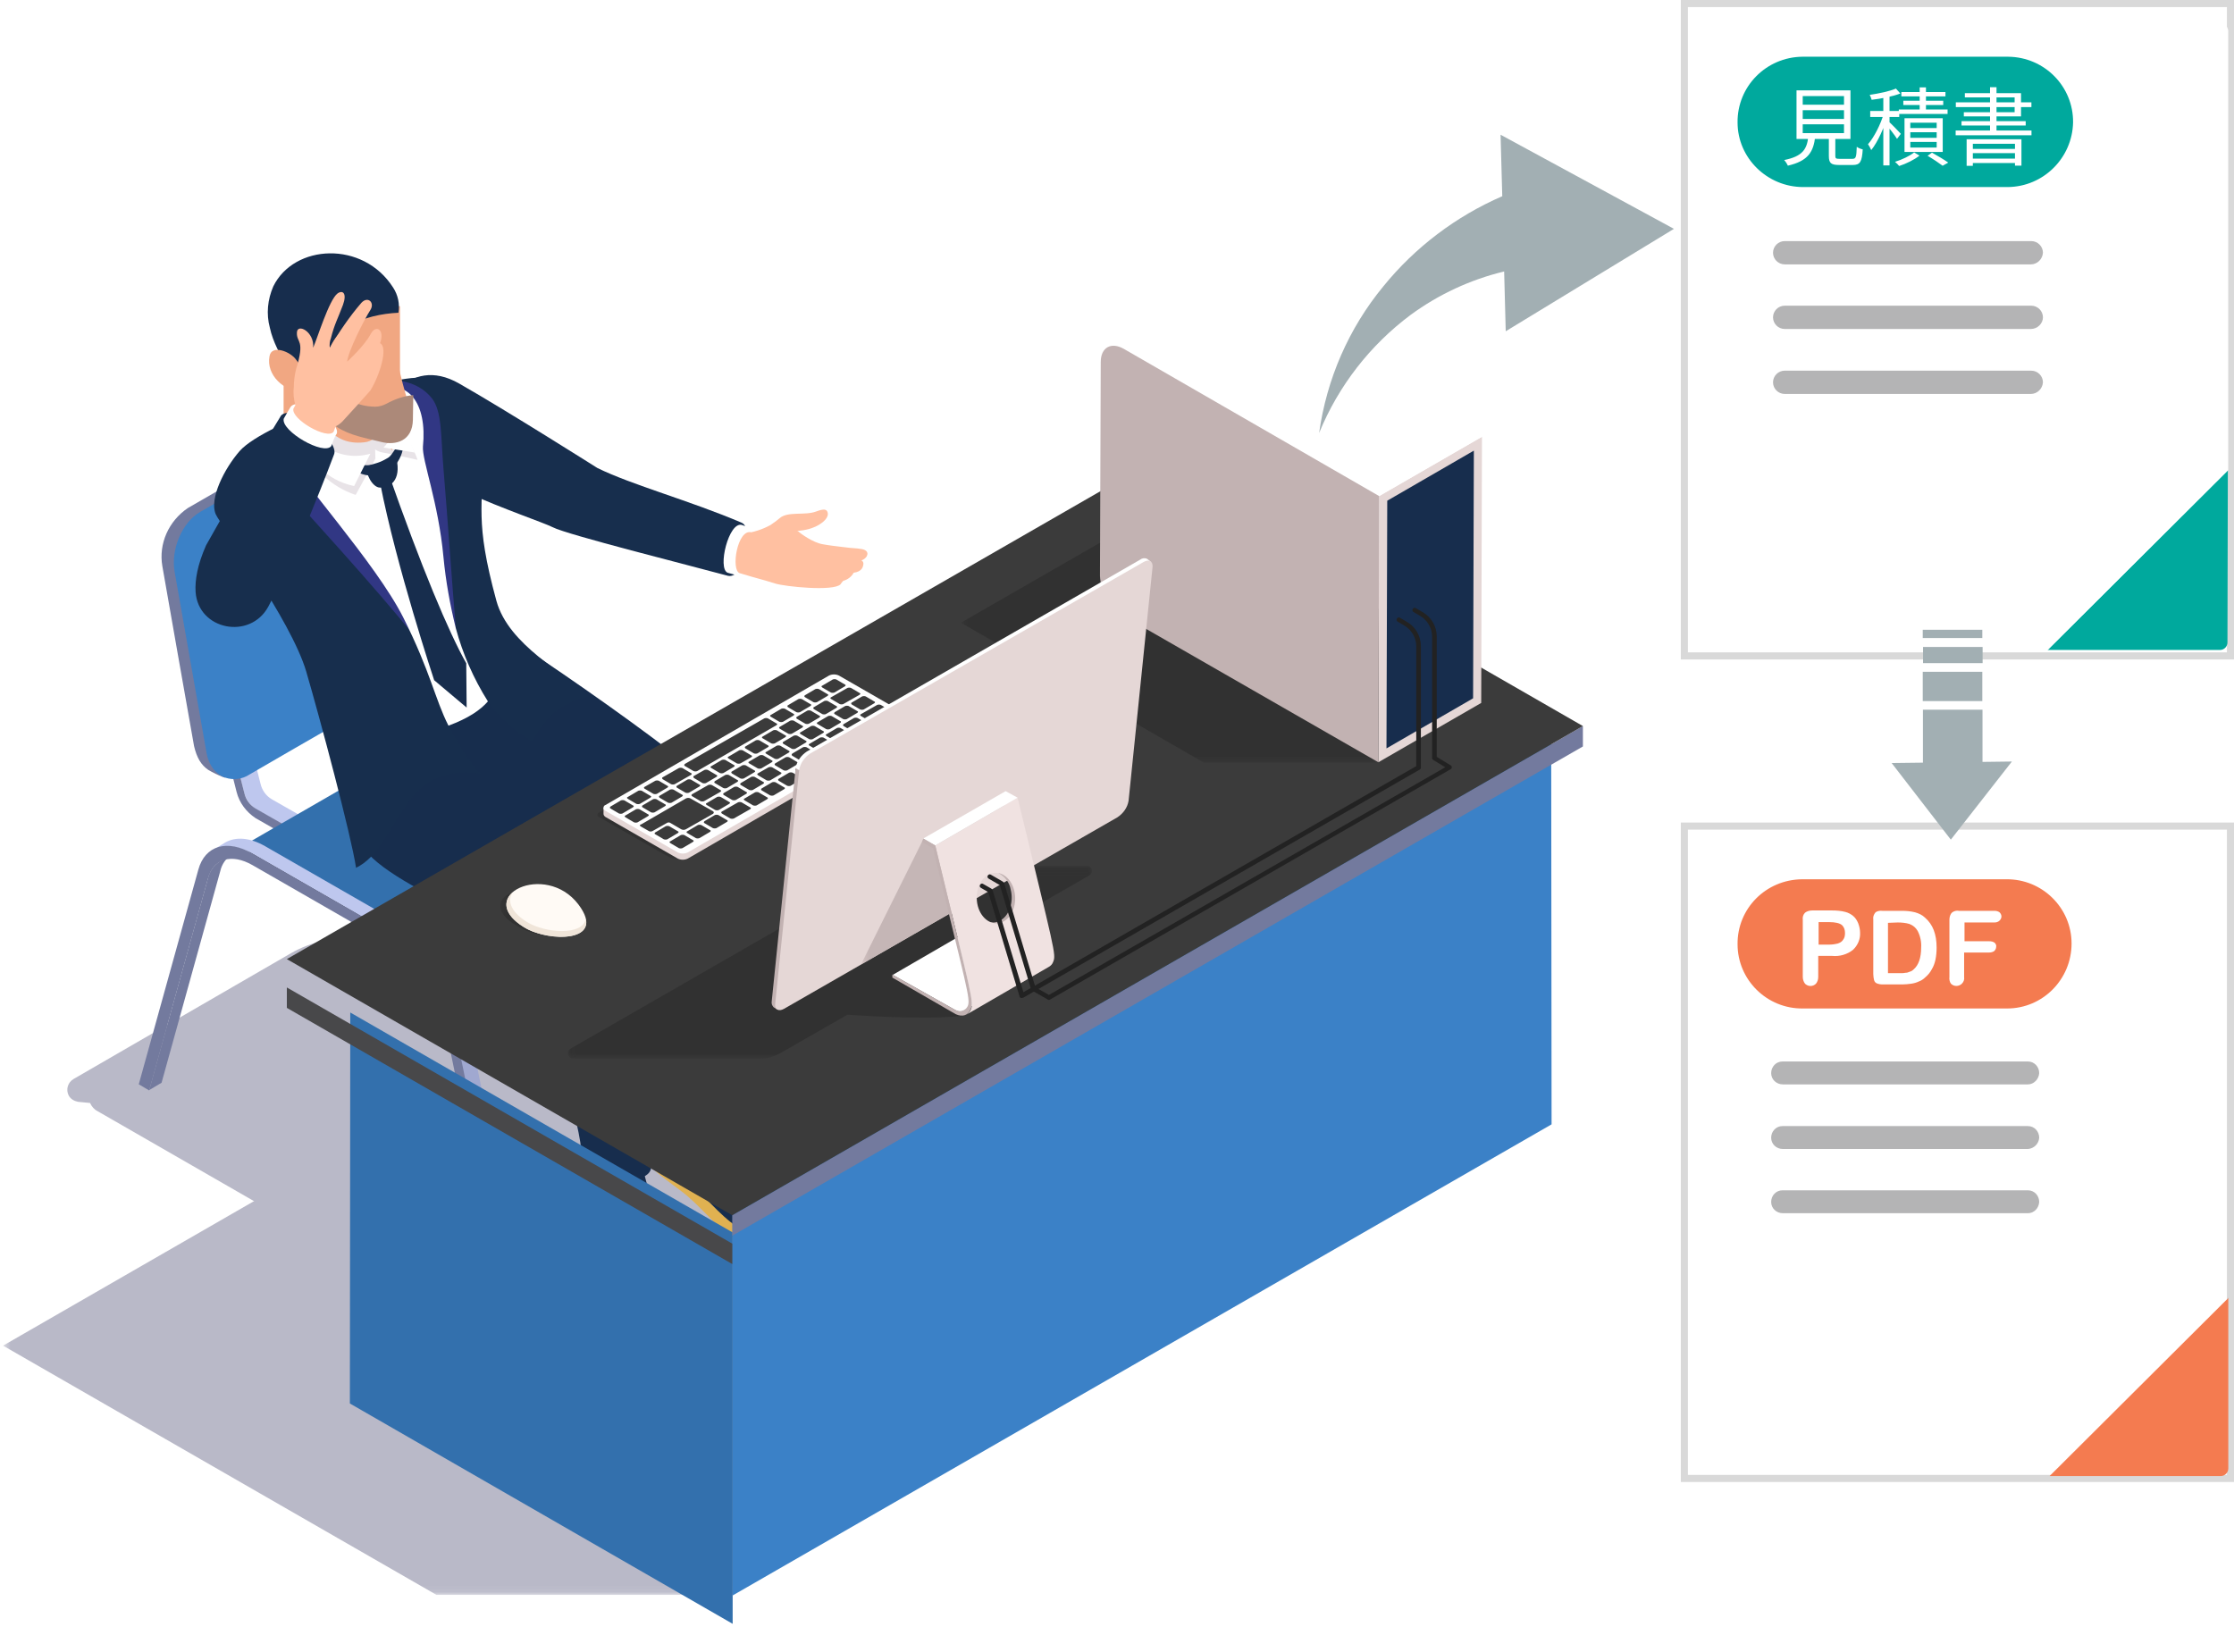 <svg width="315" height="233" viewBox="0 0 315 233" fill="none" xmlns="http://www.w3.org/2000/svg">
<rect x="237.5" y="116.5" width="77" height="92" fill="white" stroke="#D9D9D9"/>
<path d="M314.249 183L289 208.159H313.133C313.718 208.159 314.196 207.682 314.196 207.099V183H314.249Z" fill="#F47B50"/>
<path d="M285.938 152.927H251.387C250.483 152.927 249.739 152.238 249.739 151.338C249.739 150.437 250.43 149.696 251.334 149.696H285.938C286.842 149.696 287.533 150.437 287.533 151.338C287.48 152.185 286.789 152.927 285.938 152.927Z" fill="#B4B4B5"/>
<path d="M285.938 162.037H251.387C250.483 162.037 249.739 161.348 249.739 160.448C249.739 159.548 250.43 158.806 251.334 158.806H285.938C286.842 158.806 287.533 159.548 287.533 160.448C287.48 161.295 286.789 161.984 285.938 162.037Z" fill="#B4B4B5"/>
<path d="M285.938 171.094H251.387C250.483 171.094 249.739 170.406 249.739 169.505C249.739 168.605 250.43 167.863 251.334 167.863H285.938C286.842 167.863 287.533 168.605 287.533 169.505C287.48 170.406 286.789 171.094 285.938 171.094Z" fill="#B4B4B5"/>
<path d="M282.848 142.221H254.197C249.147 142.274 245.001 138.195 245.001 133.164C244.947 128.132 248.987 124.053 254.09 124H282.901C287.951 123.947 292.097 128.026 292.097 133.058C292.097 138.089 288.057 142.221 283.007 142.221H282.848Z" fill="#F47B50"/>
<path d="M258.343 134.806H256.376V137.772C256.376 138.142 256.27 138.46 256.057 138.725C255.632 139.149 254.994 139.149 254.569 138.778L254.515 138.725C254.303 138.46 254.197 138.089 254.197 137.772V129.721C254.143 129.35 254.25 128.979 254.515 128.714C254.781 128.503 255.153 128.397 255.525 128.397H258.343C258.981 128.397 259.618 128.45 260.203 128.608C260.628 128.714 261 128.926 261.319 129.191C261.638 129.456 261.851 129.827 262.01 130.197C262.17 130.621 262.276 131.098 262.276 131.522C262.329 132.422 261.957 133.322 261.266 133.958C260.469 134.594 259.406 134.911 258.343 134.806ZM257.864 130.039H256.429V133.217H257.864C258.29 133.217 258.715 133.164 259.14 133.058C259.459 132.952 259.725 132.793 259.884 132.528C260.097 132.263 260.15 131.945 260.15 131.575C260.15 131.151 260.044 130.78 259.725 130.462C259.406 130.197 258.821 130.039 257.864 130.039Z" fill="white"/>
<path d="M265.412 128.45H268.177C268.814 128.45 269.399 128.503 270.037 128.661C270.569 128.82 271.047 129.032 271.419 129.403C272.535 130.356 273.067 131.733 273.067 133.64C273.067 134.223 273.014 134.806 272.907 135.335C272.801 135.812 272.642 136.289 272.376 136.712C272.163 137.136 271.844 137.507 271.472 137.825C271.206 138.089 270.888 138.301 270.569 138.407C270.25 138.566 269.878 138.672 269.505 138.725C269.08 138.778 268.655 138.831 268.23 138.831H265.466C265.147 138.831 264.881 138.778 264.615 138.672C264.402 138.566 264.296 138.407 264.243 138.195C264.19 137.93 264.137 137.666 264.137 137.348V129.668C264.084 129.297 264.19 128.979 264.456 128.661C264.668 128.503 265.04 128.397 265.412 128.45ZM266.21 130.144V137.242H267.804C268.177 137.242 268.442 137.242 268.655 137.189C268.868 137.189 269.08 137.136 269.293 137.03C269.505 136.977 269.665 136.871 269.824 136.712C270.515 136.13 270.888 135.07 270.888 133.64C270.941 132.846 270.781 132.051 270.409 131.31C270.143 130.833 269.771 130.515 269.24 130.303C268.708 130.144 268.123 130.092 267.592 130.092L266.21 130.144Z" fill="white"/>
<path d="M281.2 130.091H277.001V132.74H280.509C280.775 132.74 281.04 132.793 281.253 132.952C281.412 133.111 281.519 133.322 281.466 133.534C281.466 133.746 281.359 133.958 281.2 134.117C280.987 134.276 280.721 134.329 280.456 134.329H276.947V137.772C277.001 138.142 276.894 138.46 276.628 138.725C276.203 139.149 275.512 139.149 275.087 138.725C274.927 138.513 274.821 138.142 274.874 137.772V129.721C274.874 129.456 274.927 129.191 275.034 128.979C275.14 128.767 275.246 128.661 275.459 128.555C275.672 128.449 275.937 128.397 276.203 128.449H281.2C281.466 128.449 281.731 128.502 281.944 128.661C282.103 128.82 282.21 129.032 282.21 129.244C282.21 129.456 282.103 129.668 281.944 129.827C281.731 130.038 281.466 130.091 281.2 130.091Z" fill="white"/>
<rect x="237.5" y="0.5" width="77" height="92" fill="white" stroke="#D9D9D9"/>
<path d="M314.131 66.345L288.722 91.663H313.015C313.599 91.663 314.078 91.186 314.078 90.604L314.131 66.345Z" fill="#00A99D"/>
<path d="M313.068 3.263H244.337C243.752 3.263 243.274 3.739 243.274 4.322V90.551C243.274 91.133 243.752 91.61 244.337 91.61H288.775L314.184 66.292V4.322C314.131 3.739 313.652 3.263 313.068 3.263Z" fill="white"/>
<path d="M286.359 37.284H251.648C250.744 37.284 250 36.542 250 35.642C250 34.742 250.744 34 251.648 34H286.412C287.316 34 288.06 34.742 288.06 35.642C288.007 36.542 287.262 37.284 286.359 37.284Z" fill="#B4B4B5"/>
<path d="M286.359 46.394H251.648C250.744 46.394 250 45.653 250 44.752C250 43.852 250.744 43.11 251.648 43.11H286.412C287.316 43.11 288.06 43.852 288.06 44.752C288.06 45.653 287.262 46.394 286.359 46.394Z" fill="#B4B4B5"/>
<path d="M286.359 55.557H251.648C250.744 55.557 250 54.816 250 53.915C250 53.015 250.744 52.273 251.648 52.273H286.412C287.316 52.273 288.06 53.015 288.06 53.915C288.007 54.816 287.262 55.557 286.359 55.557Z" fill="#B4B4B5"/>
<path d="M283.113 26.379H254.25C249.2 26.379 245.001 22.301 245.001 17.269C244.947 12.184 249.04 8.053 254.143 8H283.167C288.27 8.053 292.363 12.184 292.309 17.269C292.203 22.248 288.163 26.326 283.113 26.379Z" fill="#00A99D"/>
<path d="M254.189 15.538V16.774H260.009V15.538H254.189ZM254.189 17.53V18.778H260.009V17.53H254.189ZM254.189 13.546V14.77H260.009V13.546H254.189ZM253.313 12.742H260.921V19.594H253.313V12.742ZM257.873 19.006H258.785V21.994C258.785 22.342 258.881 22.402 259.397 22.402C259.649 22.402 260.861 22.402 261.185 22.402C261.677 22.402 261.762 22.198 261.809 20.698C262.001 20.866 262.397 21.01 262.65 21.07C262.542 22.822 262.277 23.266 261.257 23.266C261.005 23.266 259.553 23.266 259.313 23.266C258.173 23.266 257.873 22.99 257.873 21.994V19.006ZM254.981 19.258H255.953C255.701 21.394 254.981 22.702 252.089 23.362C252.005 23.134 251.753 22.762 251.573 22.57C254.213 22.042 254.777 21.01 254.981 19.258ZM265.553 13.306H266.429V23.326H265.553V13.306ZM263.705 15.646H267.797V16.498H263.705V15.646ZM265.613 16.018L266.177 16.258C265.697 17.95 264.761 20.05 263.849 21.166C263.753 20.914 263.537 20.542 263.393 20.338C264.245 19.378 265.193 17.506 265.613 16.018ZM267.329 12.49L267.953 13.186C266.873 13.606 265.253 13.918 263.909 14.074C263.873 13.894 263.741 13.582 263.633 13.378C264.941 13.186 266.477 12.862 267.329 12.49ZM266.345 17.17C266.657 17.434 267.773 18.586 268.025 18.874L267.485 19.582C267.197 19.102 266.297 17.95 265.925 17.542L266.345 17.17ZM270.677 12.322H271.565V15.958H270.677V12.322ZM268.097 12.982H274.313V13.594H268.097V12.982ZM268.373 14.206H274.001V14.806H268.373V14.206ZM267.737 15.442H274.613V16.066H267.737V15.442ZM269.357 18.646V19.438H273.077V18.646H269.357ZM269.357 20.014V20.806H273.077V20.014H269.357ZM269.357 17.302V18.058H273.077V17.302H269.357ZM268.541 16.678H273.93V21.43H268.541V16.678ZM271.793 21.97L272.417 21.526C273.221 21.982 274.158 22.534 274.71 22.93L273.917 23.374C273.425 23.002 272.573 22.426 271.793 21.97ZM269.897 21.49L270.653 21.946C269.933 22.522 268.769 23.098 267.785 23.41C267.653 23.23 267.377 22.966 267.197 22.822C268.181 22.522 269.333 21.97 269.897 21.49ZM277.301 19.642H285.029V23.362H284.117V20.278H278.177V23.386H277.301V19.642ZM277.757 20.998H284.465V21.598H277.757V20.998ZM277.757 22.366H284.465V22.99H277.757V22.366ZM280.601 12.298H281.513V18.814H280.601V12.298ZM277.049 13.138H284.969V16.414H276.905V15.826H284.069V13.738H277.049V13.138ZM275.777 14.434H286.434V15.106H275.777V14.434ZM276.581 17.086H285.629V17.698H276.581V17.086ZM275.753 18.406H286.445V19.078H275.753V18.406Z" fill="white"/>
<path d="M279.51 94.74H271.112V98.872H279.51V94.74Z" fill="#A2AFB3"/>
<path d="M279.553 91.239H271.154V93.517H279.553V91.239Z" fill="#A2AFB3"/>
<path d="M279.51 88.814H271.112V89.979H279.51V88.814Z" fill="#A2AFB3"/>
<path d="M283.683 107.394L279.537 107.447V100.085H271.138V107.553L266.726 107.606L275.072 118.411L283.683 107.394Z" fill="#A2AFB3"/>
<path d="M56.399 43.186H39.989V63.699H56.399V43.186Z" fill="url(#paint0_radial_35_823)"/>
<g opacity="0.5">
<mask id="mask0_35_823" style="mask-type:luminance" maskUnits="userSpaceOnUse" x="0" y="123" width="210" height="102">
<path d="M209.291 123.007H0.43V224.919H209.291V123.007Z" fill="white"/>
</mask>
<g mask="url(#mask0_35_823)">
<path d="M209.291 161.523L190.427 159.241L190.264 159.296L127.131 123.007L92.73 142.781L75.884 146.312L0.43 189.771L61.545 224.919H103.252L107.995 206.666L182.249 163.967H209.291V161.523Z" fill="#737391"/>
<path d="M100.253 155.439C97.418 155.004 94.692 154.026 92.185 152.614L55.385 131.428L61.218 130.504L61.545 127.842L54.73 128.874C53.367 129.092 52.441 130.341 52.659 131.645C52.713 132.025 52.877 132.405 53.095 132.731L50.478 132.46C47.207 132.079 43.881 132.786 41.046 134.415L10.352 152.179C9.534 152.668 9.262 153.7 9.698 154.515C9.971 155.004 10.461 155.276 11.007 155.384L12.697 155.547C12.915 156.036 13.296 156.471 13.732 156.688L50.751 177.983C53.531 179.558 56.529 180.645 59.692 181.134L72.067 183.035L72.449 180.482L60.073 178.58C59.092 178.417 58.111 178.2 57.129 177.874L94.42 156.416C96.165 157.123 98.018 157.612 99.872 157.937L112.247 159.839L112.629 157.286L100.253 155.439Z" fill="#737391"/>
</g>
</g>
<path d="M31.833 95.275L32.923 95.493L36.739 110.54C36.957 111.464 37.502 112.224 38.32 112.713L46.88 117.602V118.96L44.59 120.318V118.96L36.031 114.071C35.267 113.582 34.722 112.767 34.45 111.898L30.633 96.851L29.543 96.633L31.833 95.275Z" fill="#BEC7EE"/>
<path d="M30.633 96.796L34.45 111.844C34.668 112.768 35.213 113.528 36.031 114.017L44.59 118.906V120.264L36.031 115.375C34.722 114.506 33.741 113.202 33.359 111.681L29.543 96.579L30.633 96.796Z" fill="#737A9E"/>
<path d="M69.559 100.708C69.778 99.73 70.377 98.915 71.195 98.372L72.94 97.34C72.122 97.883 71.522 98.698 71.304 99.675L63.017 129.554L61.273 130.586L69.559 100.708Z" fill="#172D4D"/>
<path d="M105.814 119.069L113.992 158.888L112.248 159.92L103.525 119.558L105.814 119.069Z" fill="#A0A8D0"/>
<path d="M71.958 95.655C73.43 94.841 75.393 94.949 77.574 96.199L98.182 108.041C101.725 110.106 104.888 114.614 105.76 119.123L103.47 120.481C102.543 116.027 99.981 111.138 96.437 109.128L75.829 97.285C73.648 96.036 71.686 95.927 70.214 96.742L71.958 95.655Z" fill="#BEC7EE"/>
<path d="M68.197 99.513C69.123 96.09 72.285 95.167 75.829 97.231L96.437 109.073C99.981 111.138 103.143 115.647 104.015 120.101L112.193 159.92L110.721 159.051L102.652 119.721C101.889 116.081 99.327 112.333 96.437 110.649L75.829 98.806C72.885 97.122 70.323 97.883 69.559 100.708L61.273 130.586L59.801 129.716L68.197 99.513Z" fill="#737A9E"/>
<path d="M59.801 79.196L60.891 79.413L64.707 94.46C64.925 95.384 65.471 96.144 66.288 96.633L74.848 101.523V102.881L72.558 104.239V102.881L63.999 97.992C63.235 97.503 62.69 96.688 62.417 95.819L58.601 80.771L57.511 80.554L59.801 79.196Z" fill="#BEC7EE"/>
<path d="M58.601 80.717L62.417 95.764C62.636 96.688 63.181 97.448 63.999 97.937L72.558 102.826V104.184L63.999 99.295C62.69 98.426 61.709 97.122 61.327 95.601L57.511 80.499L58.601 80.717Z" fill="#737A9E"/>
<path d="M73.212 96.796C73.376 96.742 73.539 96.742 73.648 96.851L102.979 113.745C104.778 114.832 106.25 116.407 107.232 118.2L107.777 119.069C107.995 119.504 107.995 119.938 107.777 120.101L69.559 142.211C69.778 142.048 69.778 141.613 69.559 141.179L69.014 140.255C67.978 138.408 66.506 136.887 64.762 135.801L35.431 118.906C35.322 118.798 35.158 118.798 34.995 118.852L73.212 96.796Z" fill="#3370AD"/>
<path d="M35.431 118.96L64.762 135.855C66.561 136.942 68.033 138.517 69.014 140.31L69.559 141.233C69.778 141.668 69.778 142.102 69.559 142.265C69.396 142.32 69.232 142.32 69.123 142.211C68.96 142.102 68.796 141.939 68.687 141.776L68.142 140.853C67.324 139.386 66.179 138.191 64.762 137.322L35.431 120.427C35.049 120.21 34.831 119.775 34.831 119.341C34.831 118.906 35.104 118.743 35.431 118.96Z" fill="#222222"/>
<path d="M29.325 123.85C29.543 122.872 30.142 122.057 30.96 121.514L32.705 120.481C31.887 121.025 31.287 121.84 31.069 122.817L22.782 152.695L21.038 153.728L29.325 123.85Z" fill="#737A9E"/>
<path d="M65.58 142.211L73.757 182.03L72.013 183.062L63.29 142.7L65.58 142.211Z" fill="#A0A8D0"/>
<path d="M31.778 118.797C33.25 117.982 35.213 118.091 37.394 119.341L58.002 131.183C61.545 133.247 64.707 137.756 65.58 142.265L63.29 143.623C62.363 139.169 59.801 134.28 56.257 132.27L35.649 120.427C33.468 119.178 31.506 119.069 30.034 119.884L31.778 118.797Z" fill="#BEC7EE"/>
<path d="M27.962 122.654C28.889 119.232 32.051 118.308 35.594 120.373L56.202 132.215C59.746 134.28 62.908 138.788 63.781 143.297L71.958 183.117L70.486 182.247L62.417 142.917C61.654 139.277 59.092 135.529 56.202 133.845L35.594 122.002C32.65 120.318 30.088 121.079 29.325 123.904L21.038 153.782L19.566 152.913L27.962 122.654Z" fill="#737A9E"/>
<path d="M26.49 71.644C30.96 69.037 43.391 61.92 56.093 54.587C57.129 53.935 58.383 53.772 59.528 54.098L60.946 54.641L31.724 109.671L31.396 109.562C30.688 109.291 30.034 108.965 29.379 108.584C28.343 107.878 27.744 106.846 27.362 105.216C27.198 104.401 22.892 79.847 22.892 79.847C22.346 76.696 23.764 73.491 26.49 71.644Z" fill="#737A9E"/>
<path d="M28.234 72.188L57.838 55.13C58.765 54.533 59.855 54.37 60.946 54.696C63.017 55.456 63.562 57.14 63.889 58.553C64.38 61.269 67.869 81.314 68.36 83.922C68.396 84.211 68.396 84.211 68.36 83.922C68.851 87.127 67.488 90.386 64.762 92.179C59.31 95.33 41.101 105.76 35.158 109.237C34.177 109.888 32.923 110.051 31.778 109.671C30.47 109.237 29.434 107.987 29.107 106.086L24.636 80.717C24.036 77.511 25.672 73.654 28.234 72.188Z" fill="#3B81C7"/>
<path d="M53.804 60.508C55.821 67.027 75.12 72.948 77.955 74.361C79.918 75.393 97.255 79.739 102.652 81.206C105.106 81.695 106.414 74.469 104.56 73.709C97.309 70.612 89.077 68.385 84.225 65.995C84.225 65.995 71.522 57.955 64.762 54.098C57.402 49.861 53.04 58.009 53.804 60.508Z" fill="#172E4D"/>
<path d="M100.744 177.576C99.327 177.195 97.255 177.141 96.274 176.706C95.183 176.217 94.311 175.403 93.657 174.425C91.967 171.654 90.876 168.558 90.44 165.298C90.386 164.918 90.113 164.592 89.677 164.484L86.297 163.669C85.424 163.451 84.498 163.777 83.898 164.429C83.189 165.244 81.881 164.755 81.281 165.679C80.954 166.222 81.063 167.852 81.063 168.395C81.063 170.731 83.734 173.175 85.642 176.163C86.678 177.847 87.332 179.586 88.641 180.998C89.731 182.139 91.203 182.791 92.73 182.954C97.8 183.551 100.799 181.704 100.962 179.966C101.017 179.151 101.017 178.336 100.744 177.576Z" fill="#E0B151"/>
<path d="M103.47 165.95C99.327 163.995 95.565 161.333 92.457 158.019C92.076 158.182 91.749 158.399 91.421 158.617C90.549 159.323 90.058 160.409 90.058 161.55C90.222 164.266 94.911 166.928 96.982 168.721C99.436 170.839 101.453 173.61 104.342 175.077C106.796 176.326 109.249 175.24 109.849 174.045C110.285 173.012 110.339 171.926 109.958 170.894C107.395 169.916 105.106 168.178 103.47 165.95Z" fill="#E0B151"/>
<path d="M99.327 176.272C98.291 175.837 97.309 175.24 96.274 174.751C95.183 174.262 94.311 173.447 93.657 172.469C91.967 169.699 90.876 166.602 90.44 163.343C90.386 162.963 90.113 162.637 89.731 162.528L86.351 161.713C85.479 161.496 84.552 161.822 83.952 162.474C83.244 163.289 82.153 163.886 81.608 164.755C79.809 167.634 83.353 170.514 85.642 174.153C86.678 175.837 87.278 177.576 88.641 178.988C89.731 180.129 91.203 180.781 92.73 180.944C99.763 181.867 103.034 177.902 99.327 176.272Z" fill="#172D4D"/>
<path d="M106.523 165.081C105.76 164.429 104.942 163.94 104.124 163.343C102.271 161.93 101.235 159.703 101.398 157.367L94.692 154.434C95.129 155.303 94.475 156.335 93.657 156.878C92.893 157.421 91.912 157.802 91.367 158.617C89.186 161.876 95.183 165.135 97.691 167.308C100.144 169.427 102.162 172.197 105.051 173.664C107.504 174.914 110.121 173.881 110.394 172.632C110.776 171.002 109.303 167.363 106.523 165.081Z" fill="#172D4D"/>
<path d="M108.704 119.178C106.414 113.365 79.536 94.841 69.178 88.267C69.123 88.213 63.126 92.233 57.456 95.981C52.005 99.621 45.953 105.705 50.805 118.743C53.04 124.664 77.574 133.573 77.574 133.573C78.064 150.794 81.717 156.661 82.099 163.614C82.262 166.928 92.185 167.58 91.803 164.375C90.713 145.959 92.403 135.203 90.985 128.358C89.949 123.361 77.41 116.95 66.506 108.53C65.525 110.323 96.71 127.381 96.71 127.381C95.51 131.889 94.911 143.189 92.784 155.846C92.294 158.888 101.562 161.93 102.216 158.508C103.306 144.601 111.648 126.457 108.704 119.178Z" fill="#172D4D"/>
<path d="M69.996 84.737C66.834 73.165 68.251 71.481 67.978 64.094C67.542 52.034 59.637 53.011 56.693 53.5C56.693 53.5 37.557 59.367 33.795 63.605C31.614 66.103 29.488 70.341 30.415 72.514C31.124 74.089 40.992 87.344 43.172 94.678C45.081 101.197 49.497 117.711 50.205 122.383C56.42 119.341 56.202 107.335 67.815 109.128C67.815 109.128 66.397 108.204 63.235 102.283C62.69 97.774 67.651 98.535 68.796 98.861C68.796 98.861 71.141 102.609 75.066 104.51C77.356 100.49 79.373 99.132 83.025 98.209C79.645 94.841 71.74 91.038 69.996 84.737Z" fill="#172E4D"/>
<path d="M58.329 89.626C59.146 86.203 64.762 94.352 64.271 88.485C63.726 82.238 63.126 73.166 62.527 66.049C62.145 61.595 62.363 58.009 60.891 56.162C58.874 53.609 55.221 53.12 52.114 53.989C48.406 55.13 44.372 57.575 41.319 59.15C37.175 61.323 36.303 64.908 40.501 69.254C40.937 69.743 53.913 83.922 58.329 89.626Z" fill="#313784"/>
<path d="M40.283 63.713C41.973 67.407 52.931 79.304 56.857 87.072C60.727 94.786 61.327 98.589 63.235 102.337C66.016 101.305 67.706 100.164 68.796 98.915C66.779 95.71 65.252 92.233 64.271 88.594C63.453 85.28 62.854 81.966 62.527 78.544C61.818 70.83 59.474 64.854 59.637 62.953C60.237 57.086 57.729 52.794 52.059 55.239C43.5 58.878 38.865 60.508 40.283 63.713Z" fill="white"/>
<path d="M44.481 57.357L42.954 59.204C42.355 60.291 42.246 61.54 42.627 62.681C43.936 66.049 46.716 68.657 50.151 69.797L52.931 64.691L52.877 62.572L44.481 57.357Z" fill="#E8E3E7"/>
<path d="M51.786 54.587C50.205 54.478 49.66 57.412 50.205 58.77C51.132 61.214 52.059 63.496 53.967 63.822C55.385 64.039 58.874 64.854 58.874 64.854C58.765 64.528 58.656 64.202 58.492 63.876C57.838 62.464 57.075 61.106 56.202 59.802C55.657 58.933 55.112 58.063 54.512 57.249C54.022 56.542 53.531 55.565 52.877 55.021C52.55 54.804 52.168 54.641 51.786 54.587Z" fill="#E8E3E7"/>
<path d="M56.857 63.061C56.693 64.202 56.148 65.234 55.33 66.049L54.785 64.582C55.439 63.876 55.93 63.061 56.257 62.247C56.529 62.518 56.693 62.79 56.857 63.061ZM50.096 66.375C50.969 66.973 52.059 67.19 53.04 66.973L52.441 65.56C51.568 65.669 50.751 65.615 49.933 65.343C49.933 65.669 49.987 66.049 50.096 66.375Z" fill="#172D4D"/>
<path d="M56.095 51.085C51.734 51.031 46.991 49.564 43.066 48.315C44.756 51.085 44.756 54.942 44.865 56.681C45.028 58.962 46.609 62.873 51.298 62.385C52.552 62.276 52.933 61.57 53.697 61.135L55.278 63.525L55.496 60.266C57.131 59.777 58.058 58.256 57.622 57.007C57.022 55.051 56.477 53.095 56.095 51.085Z" fill="#F1A782"/>
<path d="M49.933 68.548L52.223 63.985C47.861 65.234 43.391 62.518 43.336 57.846L42.791 59.259C42.409 60.237 42.409 61.323 42.791 62.301C43.827 64.963 45.898 67.679 49.933 68.548Z" fill="white"/>
<path d="M55.657 58.118C55.821 58.281 55.875 61.377 54.076 63.116L58.492 63.822C57.674 61.866 56.748 59.965 55.657 58.118Z" fill="white"/>
<path d="M54.621 66.321C54.621 66.321 53.149 65.778 53.586 68.059C55.875 79.847 61.218 95.927 61.218 95.927L65.798 99.784L65.743 93.537C63.29 89.191 59.474 80.173 54.621 66.321Z" fill="#172D4D"/>
<path d="M51.786 65.886C51.459 66.647 52.495 68.765 53.586 68.765C55.385 68.765 56.693 67.299 55.766 64.148C55.657 63.822 54.839 64.582 53.858 65.017C52.986 65.451 51.95 65.506 51.786 65.886Z" fill="#172D4D"/>
<path d="M54.512 56.923C54.022 57.194 53.422 57.357 52.877 57.357C50.151 57.303 48.079 56.108 46.989 53.772C46.88 53.554 46.88 53.392 46.88 53.174C46.498 53.174 46.171 52.957 46.007 52.631C45.789 52.251 45.462 51.327 45.081 51.11C44.59 51.001 44.099 51.164 43.772 51.49C43.609 51.708 43.391 51.816 43.172 51.87C44.099 53.066 45.299 54.098 45.299 55.782C45.299 56.325 44.972 56.814 44.426 56.977C45.244 58.226 46.28 59.367 47.534 60.236C49.388 61.431 51.514 61.757 53.64 62.301C55.875 62.898 58.165 62.138 58.22 59.204C58.22 57.9 58.274 56.814 58.274 55.727C56.966 55.836 55.712 56.271 54.512 56.923Z" fill="#AC8979"/>
<path d="M39.699 50.355C40.124 51.096 40.55 50.831 41.188 50.885C41.932 51.043 42.57 51.361 43.101 51.944C43.739 52.632 44.058 53.586 44.643 54.327C45.015 54.751 45.6 55.122 46.078 54.857C46.982 54.38 46.397 52.738 46.291 51.997C45.493 46.329 51.5 44.317 56.178 44.105C56.39 42.887 56.125 41.615 55.434 40.556C51.181 33.882 41.453 34.412 38.53 40.397C37.733 42.251 37.52 44.264 38.051 46.223C38.264 47.23 38.636 48.183 39.061 49.084C39.274 49.56 39.487 49.931 39.699 50.355Z" fill="#172D4D"/>
<path d="M37.999 50.25C37.508 52.858 40.016 55.248 42.742 55.248C44.541 54.053 42.742 52.097 41.761 50.739C40.998 49.598 38.272 48.512 37.999 50.25Z" fill="#F1A782"/>
<path d="M39.629 58.607C37.066 62.681 29.052 76.914 29.052 76.914C27.853 79.63 27.471 81.803 27.58 83.487C27.962 88.865 35.267 90.277 37.83 85.551C41.755 78.272 46.989 64.419 47.098 64.093C47.916 62.192 41.319 56.76 39.629 58.607Z" fill="#172E4D"/>
<path d="M40.992 57.357C40.992 57.357 40.174 58.715 40.01 59.041C39.574 60.779 45.68 64.311 46.716 62.898C47.316 61.214 47.425 61.268 47.479 61.16C48.079 59.53 42.3 55.782 40.992 57.357Z" fill="white"/>
<path d="M53.586 48.394C54.294 46.547 53.04 45.677 52.277 47.09C51.405 48.774 48.951 51.001 48.951 51.001C49.06 49.589 51.405 44.971 52.222 43.722C52.877 42.69 51.895 41.712 50.969 42.69C49.279 44.645 47.806 46.818 46.498 49.045C46.444 48.557 46.498 48.122 46.662 47.687C47.152 45.732 47.643 44.917 48.352 43.016C48.951 41.386 48.352 40.843 47.589 41.386C46.389 42.309 44.754 47.687 44.154 49.045C44.372 46.764 41.864 45.514 41.864 46.927C41.809 48.394 43.063 47.85 41.755 52.033C41.537 52.903 41.428 53.772 41.428 54.641C41.319 55.51 41.428 56.325 41.646 57.14C41.537 57.357 41.428 57.52 41.373 57.629C40.992 59.095 46.171 62.083 47.043 60.888C47.152 60.562 47.261 60.345 47.316 60.127C47.697 59.965 48.025 59.693 48.297 59.421C49.606 58.009 50.914 56.542 52.222 55.075C53.531 52.957 54.785 48.991 53.586 48.394Z" fill="#FFC0A1"/>
<g filter="url(#filter0_d_35_823)">
<path d="M103.306 225L49.333 193.927L49.388 138.788L103.306 169.807V225Z" fill="#3370AD"/>
</g>
<path d="M218.777 158.562L103.306 225V169.862L218.722 103.424L218.777 158.562Z" fill="#3B81C7"/>
<g filter="url(#filter1_d_35_823)">
<path d="M103.252 174.262L40.447 138.136V135.257L103.252 171.383V174.262Z" fill="#48484A"/>
</g>
<path d="M223.193 105.271L103.252 174.262V171.383L223.193 102.391V105.271Z" fill="#737A9E"/>
<path d="M103.252 171.383L40.447 135.257L160.387 66.266L223.193 102.392L103.252 171.383Z" fill="#3B3B3B"/>
<path d="M104.615 74.035C102.761 73.491 101.126 80.173 102.598 80.771L103.579 81.042C105.76 81.64 107.177 74.741 105.433 74.252C105.433 74.252 104.833 74.143 104.615 74.035Z" fill="white"/>
<path d="M121.298 77.403C121.134 77.403 121.025 77.348 120.916 77.348C120.207 77.294 119.444 77.24 118.735 77.131C117.808 77.022 116.882 76.914 116.009 76.751C114.646 76.534 112.847 75.23 112.52 74.904C112.248 74.795 112.029 74.686 111.757 74.578C110.83 74.252 110.23 74.361 109.358 73.6C108.322 74.306 107.123 74.795 105.923 75.067C103.961 74.578 103.034 80.39 104.288 80.825C107.123 81.694 107.068 81.586 109.304 82.292C110.666 82.726 117.536 83.433 118.517 82.4C118.626 82.237 118.735 82.075 118.899 81.912C119.498 81.749 120.044 81.368 120.371 80.771C121.625 80.608 121.679 79.847 121.734 79.63C121.788 79.358 121.679 79.141 121.461 79.032C121.788 78.924 122.061 78.706 122.224 78.435C122.552 77.729 121.897 77.457 121.298 77.403Z" fill="#FFC0A1"/>
<path d="M115.082 72.133C113.501 72.731 111.103 72.079 109.958 73.057C109.576 73.383 109.14 73.709 108.758 73.98L112.138 75.121L112.302 74.904C112.411 74.849 113.065 74.849 113.72 74.686C115.519 74.306 116.882 73.165 116.718 72.35C116.609 71.807 116.227 71.699 115.082 72.133Z" fill="#FFC0A1"/>
<g opacity="0.4">
<mask id="mask1_35_823" style="mask-type:luminance" maskUnits="userSpaceOnUse" x="135" y="70" width="60" height="38">
<path d="M194.369 70.542H135.489V107.536H194.369V70.542Z" fill="white"/>
</mask>
<g mask="url(#mask1_35_823)">
<path d="M165.529 70.542L135.489 87.817L169.726 107.536H194.369L165.529 70.542Z" fill="#222222"/>
</g>
</g>
<path d="M194.462 69.96L194.352 107.498L208.854 99.132L208.963 61.594L194.462 69.96Z" fill="#E5D7D6"/>
<path d="M195.606 70.612L207.819 63.55L207.71 98.48L195.497 105.542L195.606 70.612Z" fill="#172D4D"/>
<path d="M172.927 40.843C172 40.3 171.182 40.3 170.637 40.625L156.135 48.991C156.735 48.665 157.552 48.72 158.425 49.209L194.462 69.96L208.963 61.594L172.927 40.843Z" fill="white"/>
<path d="M194.462 69.96L194.352 107.498L158.316 86.8C156.408 85.551 155.208 83.487 155.099 81.205L155.208 51.056C155.208 48.991 156.68 48.176 158.479 49.209L194.462 69.96Z" fill="#C2B2B2"/>
<g opacity="0.4">
<mask id="mask2_35_823" style="mask-type:luminance" maskUnits="userSpaceOnUse" x="70" y="125" width="13" height="8">
<path d="M82.355 125.408H70.524V132.144H82.355V125.408Z" fill="white"/>
</mask>
<g mask="url(#mask2_35_823)">
<path d="M73.578 130.95C77.339 132.851 85.899 132.959 80.829 128.016C75.104 122.475 65.618 126.93 73.578 130.95Z" fill="#222222"/>
</g>
</g>
<path d="M73.866 130.748C77.247 132.867 85.697 133.03 81.553 127.543C76.919 121.459 66.725 126.294 73.866 130.748Z" fill="#FFFAF5"/>
<path d="M74.248 129.988C71.849 128.467 71.522 126.891 72.34 125.805C70.922 126.946 70.868 128.901 73.866 130.748C76.756 132.595 83.353 132.921 82.589 129.553C82.262 131.998 76.81 131.618 74.248 129.988Z" fill="#F0E5D9"/>
<g opacity="0.4">
<mask id="mask3_35_823" style="mask-type:luminance" maskUnits="userSpaceOnUse" x="84" y="110" width="13" height="12">
<path d="M96.492 110.502H84.225V121.204H96.492V110.502Z" fill="white"/>
</mask>
<g mask="url(#mask3_35_823)">
<path d="M91.53 110.502L84.388 114.63C84.225 114.739 84.17 114.902 84.279 115.065C84.334 115.119 84.334 115.174 84.388 115.174L94.529 120.986C95.074 121.204 95.674 121.258 96.273 121.204C97.8 118.705 91.53 110.502 91.53 110.502Z" fill="#222222"/>
</g>
</g>
<path d="M85.097 113.963V114.777C85.097 114.94 85.206 115.103 85.37 115.212C85.37 115.212 93.002 119.612 95.565 121.079C96.001 121.296 96.546 121.296 96.982 121.079C104.506 116.733 128.494 102.826 128.494 102.826C128.658 102.772 128.767 102.609 128.767 102.446V101.631L85.097 113.963Z" fill="#E5D7D6"/>
<path d="M128.494 101.142L118.299 95.275C117.863 95.058 117.318 95.058 116.882 95.275L85.37 113.528C85.152 113.582 85.043 113.854 85.097 114.071C85.152 114.18 85.261 114.288 85.37 114.343C85.37 114.343 93.002 118.743 95.565 120.21C96.001 120.427 96.546 120.427 96.982 120.21C104.506 115.864 128.494 101.957 128.494 101.957C128.876 101.74 128.876 101.359 128.494 101.142Z" fill="white"/>
<path d="M124.296 101.468L125.768 100.599C125.932 100.49 126.095 100.49 126.259 100.599L127.458 101.305C127.622 101.359 127.567 101.522 127.458 101.577L125.986 102.446C125.823 102.554 125.659 102.554 125.496 102.446L124.296 101.739C124.187 101.685 124.187 101.522 124.296 101.468ZM121.897 103.152L123.097 103.858C123.26 103.912 123.424 103.912 123.587 103.858L125.059 102.989C125.223 102.88 125.223 102.772 125.059 102.717L123.86 102.011C123.696 101.957 123.533 101.957 123.369 102.011L121.897 102.88C121.734 102.935 121.734 103.043 121.897 103.152ZM119.498 104.51L120.698 105.216C120.861 105.271 121.025 105.271 121.189 105.216L122.661 104.347C122.824 104.238 122.824 104.13 122.661 104.075L121.461 103.369C121.298 103.315 121.134 103.315 120.97 103.369L119.498 104.238C119.335 104.293 119.335 104.456 119.498 104.51ZM117.045 105.922L118.245 106.629C118.408 106.683 118.572 106.683 118.735 106.629L120.207 105.759C120.371 105.651 120.371 105.542 120.207 105.488L119.008 104.782C118.844 104.727 118.681 104.727 118.517 104.782L117.045 105.651C116.936 105.705 116.936 105.814 117.045 105.922ZM114.646 107.335L115.846 108.041C116.009 108.095 116.173 108.095 116.336 108.041L117.808 107.172C117.972 107.063 117.972 106.955 117.808 106.9L116.609 106.194C116.445 106.14 116.282 106.14 116.118 106.194L114.646 107.063C114.537 107.118 114.483 107.226 114.646 107.335ZM112.248 108.693L113.447 109.399C113.61 109.453 113.774 109.453 113.938 109.399L115.464 108.53C115.628 108.421 115.628 108.313 115.464 108.258L114.265 107.552C114.101 107.498 113.938 107.498 113.774 107.552L112.302 108.421C112.084 108.476 112.084 108.639 112.248 108.693ZM109.794 110.105L110.994 110.812C111.157 110.866 111.321 110.866 111.484 110.812L112.956 109.942C113.12 109.834 113.12 109.725 112.956 109.671L111.757 108.965C111.593 108.91 111.43 108.91 111.266 108.965L109.794 109.834C109.685 109.888 109.685 109.997 109.794 110.105ZM107.395 111.463L108.595 112.17C108.758 112.224 108.922 112.224 109.085 112.17L110.557 111.3C110.721 111.192 110.721 111.083 110.557 111.029L109.358 110.323C109.194 110.268 109.031 110.268 108.867 110.323L107.395 111.192C107.286 111.246 107.286 111.409 107.395 111.463ZM104.997 112.876L106.196 113.582C106.36 113.636 106.523 113.636 106.687 113.582L108.159 112.713C108.322 112.604 108.322 112.496 108.159 112.441L106.959 111.735C106.796 111.681 106.632 111.681 106.469 111.735L104.997 112.604C104.833 112.659 104.833 112.767 104.997 112.876ZM101.78 114.723L102.979 115.429C103.143 115.483 103.306 115.483 103.47 115.429L105.76 114.125C105.923 114.017 105.923 113.908 105.76 113.854L104.56 113.147C104.397 113.093 104.233 113.093 104.07 113.147L101.78 114.451C101.671 114.506 101.671 114.614 101.78 114.723ZM93.002 112.496L94.202 113.202C94.365 113.256 94.529 113.256 94.692 113.202L96.165 112.333C96.328 112.224 96.328 112.115 96.165 112.061L94.965 111.355C94.802 111.3 94.638 111.3 94.475 111.355L93.002 112.224C92.893 112.278 92.893 112.387 93.002 112.496ZM90.604 113.854L91.803 114.56C91.967 114.614 92.13 114.614 92.294 114.56L93.766 113.691C93.929 113.582 93.929 113.473 93.766 113.419L92.566 112.713C92.403 112.659 92.239 112.659 92.076 112.713L90.604 113.582C90.495 113.636 90.495 113.799 90.604 113.854ZM88.205 115.266L89.404 115.972C89.568 116.027 89.731 116.027 89.895 115.972L91.367 115.103C91.53 114.994 91.53 114.886 91.367 114.831L90.168 114.125C90.004 114.071 89.84 114.071 89.677 114.125L88.205 114.994C88.041 115.049 88.041 115.157 88.205 115.266ZM90.931 111.246L92.13 111.952C92.294 112.007 92.457 112.007 92.621 111.952L94.093 111.083C94.256 110.975 94.256 110.866 94.093 110.812L92.893 110.105C92.73 110.051 92.566 110.051 92.403 110.105L90.876 110.975C90.767 111.029 90.767 111.192 90.931 111.246ZM88.532 112.659L89.731 113.365C89.895 113.419 90.058 113.419 90.222 113.365L91.694 112.496C91.858 112.387 91.858 112.278 91.694 112.224L90.495 111.518C90.331 111.463 90.168 111.463 90.004 111.518L88.532 112.387C88.368 112.441 88.368 112.55 88.532 112.659ZM86.079 114.017L87.278 114.723C87.442 114.777 87.605 114.777 87.769 114.723L89.241 113.854C89.404 113.745 89.404 113.636 89.241 113.582L88.041 112.876C87.878 112.822 87.714 112.822 87.551 112.876L86.079 113.745C85.97 113.854 85.97 113.962 86.079 114.017ZM121.407 100.979L122.606 101.685C122.77 101.739 122.933 101.739 123.097 101.685L125.386 100.381C125.55 100.273 125.55 100.164 125.386 100.11L124.187 99.404C124.024 99.349 123.86 99.349 123.696 99.404L121.407 100.707C121.243 100.762 121.243 100.925 121.407 100.979ZM118.953 102.391L120.153 103.098C120.316 103.152 120.48 103.152 120.643 103.098L122.115 102.228C122.279 102.12 122.279 102.011 122.115 101.957L120.916 101.251C120.752 101.196 120.589 101.196 120.425 101.251L118.953 102.12C118.844 102.174 118.844 102.337 118.953 102.391ZM116.554 103.804L117.754 104.51C117.917 104.564 118.081 104.564 118.245 104.51L119.717 103.641C119.88 103.532 119.88 103.424 119.717 103.369L118.517 102.663C118.354 102.609 118.19 102.609 118.026 102.663L116.554 103.532C116.391 103.586 116.391 103.695 116.554 103.804ZM114.156 105.162L115.355 105.868C115.519 105.922 115.682 105.922 115.846 105.868L117.318 104.999C117.481 104.89 117.481 104.782 117.318 104.727L116.118 104.021C115.955 103.967 115.791 103.967 115.628 104.021L114.156 104.89C113.992 104.945 113.992 105.108 114.156 105.162ZM111.702 106.574L112.902 107.28C113.065 107.335 113.229 107.335 113.392 107.28L114.919 106.357C115.082 106.248 115.082 106.14 114.919 106.085L113.72 105.379C113.556 105.325 113.392 105.325 113.229 105.379L111.757 106.248C111.593 106.357 111.593 106.466 111.702 106.574ZM109.304 107.932L110.503 108.639C110.666 108.693 110.83 108.693 110.994 108.639L112.466 107.769C112.629 107.661 112.629 107.552 112.466 107.498L111.266 106.792C111.103 106.737 110.939 106.737 110.776 106.792L109.304 107.661C109.194 107.715 109.194 107.878 109.304 107.932ZM106.905 109.345L108.104 110.051C108.268 110.105 108.431 110.105 108.595 110.051L110.067 109.182C110.23 109.073 110.23 108.965 110.067 108.91L108.867 108.204C108.704 108.15 108.54 108.15 108.377 108.204L106.85 109.073C106.741 109.127 106.741 109.236 106.905 109.345ZM104.451 110.703L105.651 111.409C105.814 111.463 106.032 111.463 106.141 111.409L107.613 110.54C107.777 110.431 107.777 110.323 107.613 110.268L106.414 109.562C106.25 109.508 106.087 109.508 105.923 109.562L104.451 110.431C104.342 110.54 104.342 110.649 104.451 110.703ZM102.053 112.115L103.252 112.822C103.415 112.876 103.579 112.876 103.743 112.822L105.215 111.952C105.378 111.844 105.378 111.735 105.215 111.681L104.015 110.975C103.852 110.92 103.688 110.92 103.525 110.975L102.053 111.844C101.943 111.898 101.943 112.061 102.053 112.115ZM99.654 113.528L100.853 114.234C101.017 114.288 101.18 114.288 101.344 114.234L102.816 113.365C102.979 113.256 102.979 113.147 102.816 113.093L101.616 112.387C101.453 112.333 101.289 112.333 101.126 112.387L99.654 113.256C99.49 113.31 99.49 113.419 99.654 113.528ZM120.098 99.349L121.298 100.055C121.461 100.11 121.625 100.11 121.788 100.055L123.26 99.186C123.424 99.078 123.424 98.969 123.26 98.915L122.061 98.208C121.897 98.154 121.734 98.154 121.57 98.208L120.098 99.078C119.989 99.132 119.989 99.241 120.098 99.349ZM117.699 100.707L118.899 101.414C119.062 101.468 119.226 101.468 119.389 101.414L120.861 100.544C121.025 100.436 121.025 100.327 120.861 100.273L119.662 99.567C119.498 99.512 119.335 99.512 119.171 99.567L117.699 100.436C117.59 100.544 117.59 100.653 117.699 100.707ZM115.301 102.12L116.5 102.826C116.664 102.88 116.827 102.88 116.991 102.826L118.463 101.957C118.626 101.848 118.626 101.739 118.463 101.685L117.263 100.979C117.1 100.925 116.936 100.925 116.773 100.979L115.301 101.848C115.137 101.902 115.137 102.065 115.301 102.12ZM112.902 103.532L114.101 104.238C114.265 104.293 114.428 104.293 114.592 104.238L116.064 103.369C116.227 103.261 116.227 103.152 116.064 103.098L114.864 102.391C114.701 102.337 114.537 102.337 114.374 102.391L112.902 103.261C112.738 103.315 112.738 103.424 112.902 103.532ZM115.955 96.959L117.154 97.665C117.318 97.719 117.481 97.719 117.645 97.665L119.117 96.796C119.28 96.687 119.28 96.579 119.117 96.524L117.917 95.818C117.754 95.764 117.59 95.764 117.427 95.818L115.955 96.687C115.791 96.742 115.791 96.85 115.955 96.959ZM113.501 98.317L114.701 99.023C114.864 99.078 115.028 99.078 115.192 99.023L116.664 98.154C116.827 98.046 116.827 97.937 116.664 97.882L115.464 97.176C115.301 97.122 115.137 97.122 114.973 97.176L113.501 98.046C113.392 98.1 113.392 98.263 113.501 98.317ZM111.103 99.73L112.302 100.436C112.466 100.49 112.629 100.49 112.793 100.436L114.265 99.567C114.428 99.458 114.428 99.349 114.265 99.295L113.065 98.589C112.902 98.534 112.738 98.534 112.575 98.589L111.103 99.458C110.994 99.512 110.994 99.621 111.103 99.73ZM108.704 101.088L109.903 101.794C110.067 101.848 110.23 101.848 110.394 101.794L111.866 100.925C112.029 100.816 112.029 100.707 111.866 100.653L110.666 99.947C110.503 99.892 110.339 99.892 110.176 99.947L108.704 100.816C108.54 100.87 108.54 101.033 108.704 101.088ZM93.439 109.888L94.638 110.594C94.802 110.649 94.965 110.649 95.129 110.594L97.418 109.29C97.582 109.182 97.582 109.073 97.418 109.019L96.219 108.313C96.055 108.258 95.892 108.258 95.728 108.313L93.439 109.616C93.33 109.671 93.33 109.779 93.439 109.888ZM110.448 104.89L111.648 105.596C111.811 105.651 111.975 105.651 112.138 105.596L113.61 104.727C113.774 104.619 113.774 104.51 113.61 104.456L112.411 103.749C112.248 103.695 112.084 103.695 111.92 103.749L110.448 104.619C110.339 104.673 110.339 104.836 110.448 104.89ZM108.05 106.303L109.249 107.009C109.413 107.063 109.576 107.063 109.74 107.009L111.212 106.14C111.375 106.031 111.375 105.922 111.212 105.868L110.012 105.162C109.849 105.108 109.685 105.108 109.522 105.162L108.05 106.031C107.886 106.085 107.886 106.194 108.05 106.303ZM105.651 107.661L106.85 108.367C107.014 108.421 107.177 108.421 107.341 108.367L108.813 107.498C108.976 107.389 108.976 107.281 108.813 107.226L107.613 106.52C107.45 106.466 107.286 106.466 107.123 106.52L105.651 107.389C105.487 107.443 105.487 107.606 105.651 107.661ZM103.197 109.073L104.397 109.779C104.56 109.834 104.724 109.834 104.888 109.779L106.36 108.91C106.523 108.802 106.523 108.693 106.36 108.639L105.16 107.932C104.997 107.878 104.833 107.878 104.669 107.932L103.197 108.802C103.088 108.856 103.088 108.965 103.197 109.073ZM100.799 110.431L101.998 111.137C102.162 111.192 102.325 111.192 102.489 111.137L103.961 110.268C104.124 110.16 104.124 110.051 103.961 109.997L102.761 109.29C102.598 109.236 102.434 109.236 102.271 109.29L100.799 110.16C100.69 110.268 100.69 110.377 100.799 110.431ZM97.582 112.278L98.781 112.984C98.945 113.039 99.109 113.039 99.272 112.984L101.562 111.681C101.725 111.572 101.725 111.463 101.562 111.409L100.362 110.703C100.199 110.649 100.035 110.649 99.872 110.703L97.582 112.007C97.473 112.061 97.473 112.224 97.582 112.278ZM117.209 98.589L118.408 99.295C118.572 99.349 118.735 99.349 118.899 99.295L121.189 97.991C121.352 97.882 121.352 97.774 121.189 97.719L119.989 97.013C119.826 96.959 119.662 96.959 119.498 97.013L117.209 98.317C117.045 98.371 117.045 98.534 117.209 98.589ZM114.755 100.001L115.955 100.707C116.118 100.762 116.282 100.762 116.445 100.707L117.917 99.838C118.081 99.73 118.081 99.621 117.917 99.567L116.718 98.86C116.554 98.806 116.391 98.806 116.227 98.86L114.755 99.73C114.646 99.784 114.646 99.892 114.755 100.001ZM112.357 101.359L113.556 102.065C113.72 102.12 113.883 102.12 114.047 102.065L115.519 101.196C115.682 101.088 115.682 100.979 115.519 100.925L114.319 100.218C114.156 100.164 113.992 100.164 113.829 100.218L112.357 101.088C112.248 101.142 112.248 101.305 112.357 101.359ZM109.958 102.772L111.157 103.478C111.321 103.532 111.484 103.532 111.648 103.478L113.12 102.609C113.283 102.5 113.283 102.391 113.12 102.337L111.92 101.631C111.757 101.577 111.593 101.577 111.43 101.631L109.958 102.5C109.849 102.554 109.794 102.663 109.958 102.772ZM107.559 104.13L108.758 104.836C108.922 104.89 109.085 104.89 109.249 104.836L110.721 103.967C110.885 103.858 110.885 103.749 110.721 103.695L109.522 102.989C109.358 102.935 109.194 102.935 109.031 102.989L107.559 103.858C107.395 103.912 107.395 104.075 107.559 104.13ZM96.601 108.041L97.8 108.747C97.964 108.802 98.127 108.802 98.291 108.747L109.467 102.283C109.631 102.174 109.631 102.065 109.467 102.011L108.268 101.305C108.104 101.251 107.941 101.251 107.777 101.305L96.601 107.715C96.437 107.824 96.437 107.987 96.601 108.041ZM105.106 105.542L106.305 106.248C106.469 106.303 106.632 106.303 106.796 106.248L108.268 105.379C108.431 105.271 108.431 105.162 108.268 105.108L107.068 104.401C106.905 104.347 106.741 104.347 106.578 104.401L105.106 105.271C104.997 105.325 104.997 105.433 105.106 105.542ZM102.707 106.955L103.906 107.661C104.07 107.715 104.233 107.715 104.397 107.661L105.923 106.792C106.087 106.683 106.087 106.574 105.923 106.52L104.724 105.814C104.56 105.759 104.397 105.759 104.233 105.814L102.761 106.683C102.598 106.737 102.543 106.846 102.707 106.955ZM100.308 108.313L101.507 109.019C101.671 109.073 101.834 109.073 101.998 109.019L103.47 108.15C103.634 108.041 103.634 107.932 103.47 107.878L102.271 107.172C102.107 107.118 101.943 107.118 101.78 107.172L100.308 108.041C100.144 108.095 100.144 108.258 100.308 108.313ZM97.855 109.725L99.054 110.431C99.218 110.486 99.381 110.486 99.545 110.431L101.017 109.562C101.18 109.453 101.18 109.345 101.017 109.29L99.817 108.584C99.654 108.53 99.49 108.53 99.327 108.584L97.8 109.453C97.746 109.508 97.746 109.616 97.855 109.725ZM95.456 111.083L96.655 111.789C96.819 111.844 96.982 111.844 97.146 111.789L98.618 110.92C98.781 110.812 98.781 110.703 98.618 110.649L97.418 109.942C97.255 109.888 97.091 109.888 96.928 109.942L95.456 110.812C95.347 110.866 95.347 111.029 95.456 111.083ZM99.327 116.081L100.526 116.787C100.69 116.841 100.853 116.841 101.017 116.787L102.489 115.918C102.652 115.809 102.652 115.701 102.489 115.646L101.289 114.94C101.126 114.886 100.962 114.886 100.799 114.94L99.327 115.809C99.218 115.918 99.218 116.027 99.327 116.081ZM96.928 117.493L98.127 118.2C98.291 118.254 98.454 118.254 98.618 118.2L100.09 117.33C100.253 117.222 100.253 117.113 100.09 117.059L98.891 116.353C98.727 116.298 98.563 116.298 98.4 116.353L96.928 117.222C96.764 117.276 96.764 117.439 96.928 117.493ZM94.529 118.906L95.728 119.612C95.892 119.666 96.055 119.666 96.219 119.612L97.691 118.743C97.855 118.634 97.855 118.525 97.691 118.471L96.492 117.765C96.328 117.711 96.165 117.711 96.001 117.765L94.529 118.634C94.365 118.688 94.365 118.797 94.529 118.906ZM92.403 117.656L93.602 118.363C93.766 118.417 93.929 118.417 94.093 118.363L95.565 117.493C95.728 117.385 95.728 117.276 95.565 117.222L94.365 116.516C94.202 116.461 94.038 116.461 93.875 116.516L92.403 117.385C92.294 117.439 92.239 117.602 92.403 117.656ZM90.386 116.57L91.53 117.222C91.639 117.276 91.803 117.276 91.967 117.222L94.093 116.027C94.202 115.972 94.365 115.972 94.475 116.027L96.055 116.95C96.274 117.059 96.492 117.059 96.71 116.95L100.526 114.777C100.69 114.669 100.69 114.506 100.526 114.397L97.364 112.604C97.146 112.496 96.928 112.496 96.71 112.604L90.44 116.244C90.168 116.298 90.168 116.461 90.386 116.57Z" fill="#3B3B3B"/>
<g opacity="0.4">
<mask id="mask4_35_823" style="mask-type:luminance" maskUnits="userSpaceOnUse" x="80" y="122" width="75" height="28">
<path d="M154.009 122.127H80.082V149.289H154.009V122.127Z" fill="white"/>
</mask>
<g mask="url(#mask4_35_823)">
<path d="M153.3 122.128H125.277L117.481 126.582L80.463 147.877C80.082 148.094 79.972 148.529 80.191 148.909C80.3 149.126 80.572 149.289 80.845 149.289H107.123C108.159 149.289 109.14 149.018 110.012 148.529L119.498 143.096C119.498 143.096 130.239 143.911 135.636 143.259L140.27 132.884H137.217L153.627 123.431C153.954 123.214 154.063 122.834 153.9 122.508C153.791 122.236 153.573 122.128 153.3 122.128Z" fill="#222222"/>
</g>
</g>
<path d="M112.684 108.584L112.193 108.258L108.813 141.233C108.758 141.504 108.867 141.83 109.085 142.048L109.576 142.374L115.9 112.115L112.684 108.584Z" fill="#C2B2B2"/>
<path d="M161.75 78.815C161.423 78.652 161.042 78.706 160.769 78.924L113.774 105.977C112.956 106.52 112.357 107.335 112.193 108.313L112.684 108.639L162.241 79.195L161.75 78.815Z" fill="white"/>
<path d="M161.26 79.249L114.265 106.248C113.447 106.792 112.847 107.606 112.684 108.584L109.303 141.559C109.194 142.374 109.794 142.7 110.557 142.265L157.552 115.266C158.37 114.723 158.97 113.908 159.133 112.93L162.514 79.956C162.568 79.141 162.023 78.815 161.26 79.249Z" fill="#E5D7D6"/>
<g opacity="0.9">
<mask id="mask5_35_823" style="mask-type:luminance" maskUnits="userSpaceOnUse" x="121" y="112" width="22" height="25">
<path d="M142.113 112.458H121.396V136.034H142.113V112.458Z" fill="white"/>
</mask>
<g mask="url(#mask5_35_823)">
<path d="M133.226 117.673L130.228 118.27L121.396 136.034L136.443 127.342L135.462 125.876L142.113 112.458L133.226 117.673Z" fill="#C2B2B2"/>
</g>
</g>
<path d="M146.376 135.746L137.49 130.748L125.877 137.484L134.764 142.482C135.145 142.699 135.636 142.699 136.018 142.482L147.63 135.746C147.248 135.963 146.758 135.963 146.376 135.746Z" fill="white"/>
<path d="M143.487 125.262C143.16 123.958 141.579 122.383 140.815 123.143C141.688 123.632 142.342 124.447 142.505 125.425C142.996 127.326 142.233 129.336 140.815 129.934C140.434 130.096 139.943 130.151 139.561 130.042C140.106 130.314 140.87 130.748 141.469 130.531C142.887 129.879 143.977 127.109 143.487 125.262Z" fill="#C2B2B2"/>
<path d="M143.487 112.496L131.874 119.232C137.108 140.907 137.326 141.341 136.89 142.374C136.781 142.645 136.563 142.917 136.29 143.08L147.903 136.344C148.175 136.181 148.393 135.963 148.502 135.637C148.939 134.605 148.72 134.171 143.487 112.496ZM141.306 130.042C139.888 130.64 138.362 129.608 137.871 127.761C137.381 125.859 138.144 123.849 139.561 123.252C140.979 122.654 142.505 123.686 142.996 125.533C143.487 127.435 142.723 129.445 141.306 130.042Z" fill="#F0E2E1"/>
<path d="M141.797 111.572L130.184 118.254L131.874 119.232L143.487 112.496L141.797 111.572Z" fill="white"/>
<path d="M131.874 119.232L130.184 118.254L130.021 118.743L131.547 119.612C136.236 139.06 136.89 140.907 136.454 141.885C136.181 142.482 135.472 142.754 134.873 142.482C134.818 142.482 134.764 142.428 134.709 142.428L125.823 137.43V137.865L134.764 143.026C135.69 143.46 136.508 143.189 136.835 142.374C137.381 141.342 137.108 140.907 131.874 119.232Z" fill="#C2B2B2"/>
<path d="M144.032 140.744C143.814 140.69 143.759 140.635 143.759 140.527L139.343 125.805L138.307 125.207C138.144 125.099 138.089 124.936 138.198 124.773C138.307 124.61 138.471 124.555 138.635 124.664L139.779 125.316L139.943 125.479L144.304 139.929L199.695 108.041V91.146C199.695 89.951 199.041 88.811 198.005 88.213L197.078 87.67C196.915 87.561 196.86 87.398 196.969 87.235C197.078 87.072 197.242 87.018 197.406 87.126L198.332 87.67C199.586 88.376 200.35 89.68 200.35 91.146V108.258C200.35 108.367 200.295 108.476 200.186 108.53L144.304 140.69C144.141 140.744 144.086 140.744 144.032 140.744Z" fill="#222222"/>
<path d="M147.903 141.016C147.848 141.016 147.794 141.016 147.739 140.961L145.558 139.712C145.504 139.658 145.449 139.603 145.395 139.549L140.979 124.827L139.398 123.904C139.234 123.795 139.18 123.632 139.289 123.469C139.398 123.306 139.561 123.252 139.725 123.361L141.415 124.338C141.469 124.393 141.524 124.447 141.579 124.501L145.995 139.223L147.903 140.31L203.784 108.204L202.094 107.172C201.985 107.118 201.931 107.009 201.931 106.9V89.788C201.931 88.593 201.276 87.453 200.241 86.855L199.314 86.312C199.15 86.203 199.096 86.04 199.205 85.877C199.314 85.714 199.477 85.66 199.641 85.769L200.568 86.312C201.822 87.018 202.585 88.322 202.585 89.788V106.737L204.547 107.933C204.657 107.987 204.711 108.096 204.711 108.204C204.711 108.313 204.657 108.422 204.547 108.476L148.066 140.961C148.012 141.016 147.957 141.016 147.903 141.016Z" fill="#222222"/>
<path d="M212.302 46.722L236.031 32.273L211.584 19L211.823 27.671C205.301 30.504 199.539 34.858 195.063 40.372C190.157 46.315 187.063 53.476 186 61.06C188.722 54.418 193.181 48.672 198.928 44.387C202.851 41.516 207.342 39.424 212.089 38.285L212.312 46.717L212.302 46.722Z" fill="#A2AFB3"/>
<defs>
<filter id="filter0_d_35_823" x="45.333" y="138.788" width="61.973" height="94.212" filterUnits="userSpaceOnUse" color-interpolation-filters="sRGB">
<feFlood flood-opacity="0" result="BackgroundImageFix"/>
<feColorMatrix in="SourceAlpha" type="matrix" values="0 0 0 0 0 0 0 0 0 0 0 0 0 0 0 0 0 0 127 0" result="hardAlpha"/>
<feOffset dy="4"/>
<feGaussianBlur stdDeviation="2"/>
<feComposite in2="hardAlpha" operator="out"/>
<feColorMatrix type="matrix" values="0 0 0 0 0 0 0 0 0 0 0 0 0 0 0 0 0 0 0.25 0"/>
<feBlend mode="normal" in2="BackgroundImageFix" result="effect1_dropShadow_35_823"/>
<feBlend mode="normal" in="SourceGraphic" in2="effect1_dropShadow_35_823" result="shape"/>
</filter>
<filter id="filter1_d_35_823" x="36.447" y="135.257" width="70.805" height="47.004" filterUnits="userSpaceOnUse" color-interpolation-filters="sRGB">
<feFlood flood-opacity="0" result="BackgroundImageFix"/>
<feColorMatrix in="SourceAlpha" type="matrix" values="0 0 0 0 0 0 0 0 0 0 0 0 0 0 0 0 0 0 127 0" result="hardAlpha"/>
<feOffset dy="4"/>
<feGaussianBlur stdDeviation="2"/>
<feComposite in2="hardAlpha" operator="out"/>
<feColorMatrix type="matrix" values="0 0 0 0 0 0 0 0 0 0 0 0 0 0 0 0 0 0 0.25 0"/>
<feBlend mode="normal" in2="BackgroundImageFix" result="effect1_dropShadow_35_823"/>
<feBlend mode="normal" in="SourceGraphic" in2="effect1_dropShadow_35_823" result="shape"/>
</filter>
<radialGradient id="paint0_radial_35_823" cx="0" cy="0" r="1" gradientUnits="userSpaceOnUse" gradientTransform="translate(63.912 416.171) scale(16.184 18.061)">
<stop stop-color="#FFC0A1"/>
<stop offset="1" stop-color="#F1A782"/>
</radialGradient>
</defs>
</svg>
